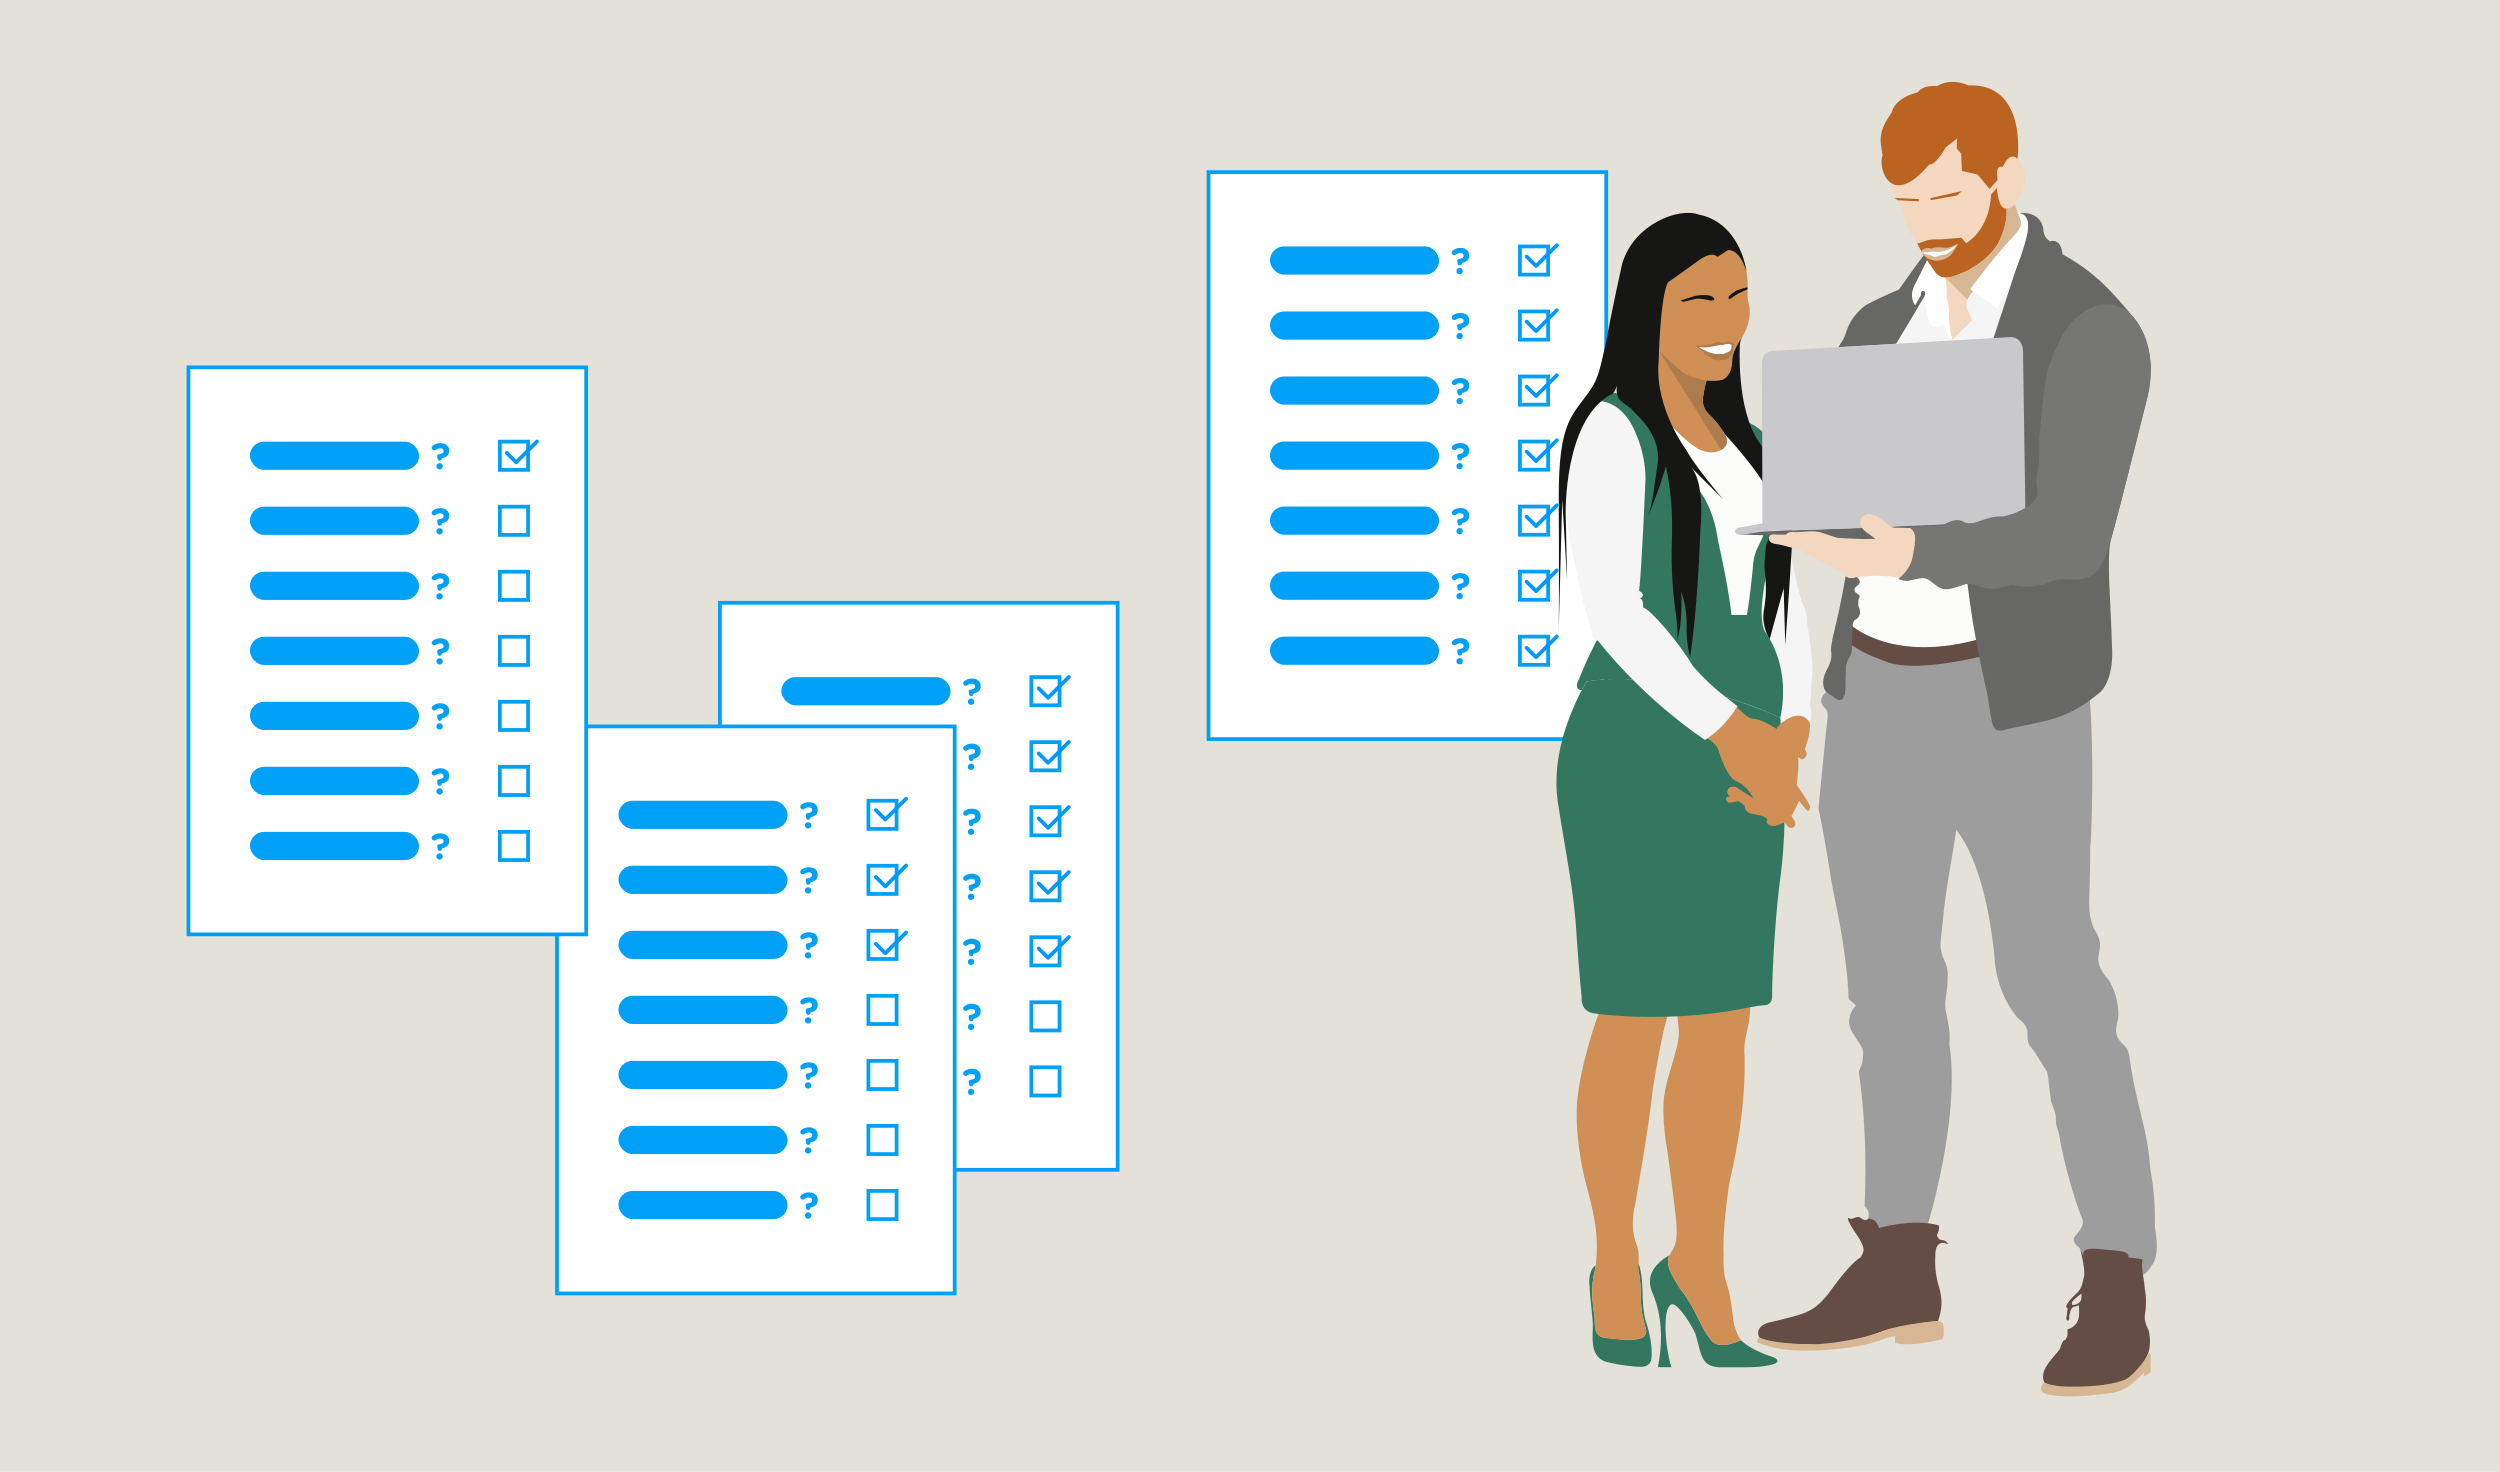 <?xml version="1.0" encoding="UTF-8"?>
<svg xmlns="http://www.w3.org/2000/svg" viewBox="0 0 1330 783">
  <defs>
    <style>
      .cls-1 {
        fill: none;
        stroke: #00a0f7;
        stroke-miterlimit: 10;
        stroke-width: 2px;
      }

      .cls-2 {
        fill: #767675;
      }

      .cls-2, .cls-3, .cls-4, .cls-5, .cls-6, .cls-7, .cls-8, .cls-9, .cls-10, .cls-11, .cls-12, .cls-13, .cls-14, .cls-15, .cls-16, .cls-17, .cls-18, .cls-19 {
        stroke-width: 0px;
      }

      .cls-3 {
        fill: #634d44;
      }

      .cls-4 {
        fill: #337761;
      }

      .cls-5 {
        fill: #161614;
      }

      .cls-6 {
        fill: #d08f55;
      }

      .cls-7 {
        fill: #c9c8ca;
      }

      .cls-8 {
        fill: #d7b694;
      }

      .cls-9 {
        fill: #ae7c4c;
      }

      .cls-10 {
        fill: #9e9d9d;
      }

      .cls-11 {
        fill: #bb6320;
      }

      .cls-12 {
        fill: #00a0f7;
      }

      .cls-13 {
        fill: #f3d8bf;
      }

      .cls-14 {
        fill: #fff;
      }

      .cls-15 {
        fill: #e3e1d8;
      }

      .cls-16 {
        fill: #fcfcfb;
      }

      .cls-17 {
        fill: #f5f5f5;
      }

      .cls-18 {
        fill: #0197fd;
      }

      .cls-19 {
        fill: #676766;
      }
    </style>
  </defs>
  <g id="background">
    <rect class="cls-15" width="1330" height="783"/>
  </g>
  <g id="illustrations">
    <g>
      <g>
        <rect class="cls-14" x="642.92" y="91.56" width="211.57" height="301.65"/>
        <path class="cls-12" d="M853.5,92.56v299.65h-209.57V92.56h209.57M855.5,90.56h-213.57v303.65h213.57V90.56h0Z"/>
      </g>
      <rect class="cls-1" x="808.59" y="131.1" width="15" height="15"/>
      <rect class="cls-1" x="808.59" y="165.69" width="15" height="15"/>
      <rect class="cls-1" x="808.59" y="200.29" width="15" height="15"/>
      <rect class="cls-1" x="808.59" y="234.89" width="15" height="15"/>
      <rect class="cls-1" x="808.59" y="269.48" width="15" height="15"/>
      <rect class="cls-1" x="808.59" y="304.08" width="15" height="15"/>
      <rect class="cls-1" x="808.59" y="338.68" width="15" height="15"/>
      <rect class="cls-12" x="675.61" y="131.1" width="89.98" height="15" rx="7.5" ry="7.5"/>
      <path class="cls-12" d="M776.52,141.22c-.57,0-.98-.43-1.06-.96l-.2-1.33c-.1-.65.27-1.1.9-1.17,1.7-.22,2.48-.74,2.48-1.7v-.04c0-.88-.66-1.39-1.8-1.39-.84,0-1.56.25-2.27.78-.23.18-.55.31-.88.31-.74,0-1.37-.63-1.37-1.37,0-.37.16-.76.51-1.06,1.04-.86,2.35-1.41,4.07-1.41,2.82,0,4.73,1.45,4.73,4.05v.04c0,2.48-1.72,3.5-3.85,3.93l-.06.35c-.08.51-.49.96-1.06.96h-.16ZM776.52,142.51c.98,0,1.7.72,1.7,1.66v.04c0,.94-.72,1.66-1.7,1.66s-1.7-.72-1.7-1.66v-.04c0-.94.72-1.66,1.7-1.66Z"/>
      <rect class="cls-12" x="675.61" y="165.69" width="89.98" height="15" rx="7.5" ry="7.5"/>
      <path class="cls-12" d="M776.52,175.82c-.57,0-.98-.43-1.06-.96l-.2-1.33c-.1-.65.27-1.1.9-1.17,1.7-.22,2.48-.74,2.48-1.7v-.04c0-.88-.66-1.39-1.8-1.39-.84,0-1.56.25-2.27.78-.23.18-.55.31-.88.31-.74,0-1.37-.63-1.37-1.37,0-.37.16-.76.51-1.06,1.04-.86,2.35-1.41,4.07-1.41,2.82,0,4.73,1.45,4.73,4.05v.04c0,2.48-1.72,3.5-3.85,3.93l-.06.35c-.08.51-.49.96-1.06.96h-.16ZM776.52,177.11c.98,0,1.7.72,1.7,1.66v.04c0,.94-.72,1.66-1.7,1.66s-1.7-.72-1.7-1.66v-.04c0-.94.72-1.66,1.7-1.66Z"/>
      <rect class="cls-12" x="675.61" y="200.29" width="89.98" height="15" rx="7.5" ry="7.5"/>
      <path class="cls-12" d="M776.52,210.41c-.57,0-.98-.43-1.06-.96l-.2-1.33c-.1-.65.27-1.1.9-1.17,1.7-.22,2.48-.74,2.48-1.7v-.04c0-.88-.66-1.39-1.8-1.39-.84,0-1.56.25-2.27.78-.23.18-.55.31-.88.31-.74,0-1.37-.63-1.37-1.37,0-.37.16-.76.51-1.06,1.04-.86,2.35-1.41,4.07-1.41,2.82,0,4.73,1.45,4.73,4.05v.04c0,2.48-1.72,3.5-3.85,3.93l-.06.35c-.08.51-.49.96-1.06.96h-.16ZM776.52,211.7c.98,0,1.7.72,1.7,1.66v.04c0,.94-.72,1.66-1.7,1.66s-1.7-.72-1.7-1.66v-.04c0-.94.72-1.66,1.7-1.66Z"/>
      <rect class="cls-12" x="675.61" y="234.89" width="89.98" height="15" rx="7.5" ry="7.5"/>
      <path class="cls-12" d="M776.52,245.01c-.57,0-.98-.43-1.06-.96l-.2-1.33c-.1-.65.27-1.1.9-1.17,1.7-.22,2.48-.74,2.48-1.7v-.04c0-.88-.66-1.39-1.8-1.39-.84,0-1.56.25-2.27.78-.23.18-.55.31-.88.31-.74,0-1.37-.63-1.37-1.37,0-.37.16-.76.51-1.06,1.04-.86,2.35-1.41,4.07-1.41,2.82,0,4.73,1.45,4.73,4.05v.04c0,2.48-1.72,3.5-3.85,3.93l-.06.35c-.08.51-.49.96-1.06.96h-.16ZM776.52,246.3c.98,0,1.7.72,1.7,1.66v.04c0,.94-.72,1.66-1.7,1.66s-1.7-.72-1.7-1.66v-.04c0-.94.72-1.66,1.7-1.66Z"/>
      <rect class="cls-12" x="675.61" y="269.48" width="89.98" height="15" rx="7.5" ry="7.5"/>
      <path class="cls-12" d="M776.52,279.61c-.57,0-.98-.43-1.06-.96l-.2-1.33c-.1-.65.27-1.1.9-1.17,1.7-.22,2.48-.74,2.48-1.7v-.04c0-.88-.66-1.39-1.8-1.39-.84,0-1.56.25-2.27.78-.23.18-.55.31-.88.31-.74,0-1.37-.63-1.37-1.37,0-.37.16-.76.51-1.06,1.04-.86,2.35-1.41,4.07-1.41,2.82,0,4.73,1.45,4.73,4.05v.04c0,2.48-1.72,3.5-3.85,3.93l-.06.35c-.08.51-.49.96-1.06.96h-.16ZM776.52,280.9c.98,0,1.7.72,1.7,1.66v.04c0,.94-.72,1.66-1.7,1.66s-1.7-.72-1.7-1.66v-.04c0-.94.72-1.66,1.7-1.66Z"/>
      <rect class="cls-12" x="675.61" y="304.08" width="89.98" height="15" rx="7.5" ry="7.5"/>
      <path class="cls-12" d="M776.52,314.2c-.57,0-.98-.43-1.06-.96l-.2-1.33c-.1-.65.27-1.1.9-1.17,1.7-.22,2.48-.74,2.48-1.7v-.04c0-.88-.66-1.39-1.8-1.39-.84,0-1.56.25-2.27.78-.23.18-.55.31-.88.31-.74,0-1.37-.63-1.37-1.37,0-.37.16-.76.51-1.06,1.04-.86,2.35-1.41,4.07-1.41,2.82,0,4.73,1.45,4.73,4.05v.04c0,2.48-1.72,3.5-3.85,3.93l-.06.35c-.08.51-.49.96-1.06.96h-.16ZM776.52,315.49c.98,0,1.7.72,1.7,1.66v.04c0,.94-.72,1.66-1.7,1.66s-1.7-.72-1.7-1.66v-.04c0-.94.72-1.66,1.7-1.66Z"/>
      <rect class="cls-12" x="675.61" y="338.68" width="89.98" height="15" rx="7.5" ry="7.5"/>
      <path class="cls-12" d="M776.52,348.8c-.57,0-.98-.43-1.06-.96l-.2-1.33c-.1-.65.27-1.1.9-1.17,1.7-.22,2.48-.74,2.48-1.7v-.04c0-.88-.66-1.39-1.8-1.39-.84,0-1.56.25-2.27.78-.23.18-.55.31-.88.31-.74,0-1.37-.63-1.37-1.37,0-.37.16-.76.51-1.06,1.04-.86,2.35-1.41,4.07-1.41,2.82,0,4.73,1.45,4.73,4.05v.04c0,2.48-1.72,3.5-3.85,3.93l-.06.35c-.08.51-.49.96-1.06.96h-.16ZM776.52,350.09c.98,0,1.7.72,1.7,1.66v.04c0,.94-.72,1.66-1.7,1.66s-1.7-.72-1.7-1.66v-.04c0-.94.72-1.66,1.7-1.66Z"/>
    </g>
    <g id="Artwork_1" data-name="Artwork 1">
      <polygon class="cls-17" points="1024.1 153.91 1006.54 184.42 1063.23 180.98 1073.63 143.13 1025.77 150.78 1024.1 153.91"/>
      <path class="cls-16" d="M1054.96,343.8l-6.28-37.92-64.08-3.66-3.66,34s24.06,23.67,74.02,7.58Z"/>
      <path class="cls-17" d="M951.91,291.49s2.62,12.42,2.88,13.86c1.7,6.93,2.62,12.16,4.05,15.43,1.44,3.27,1.83,3.27,1.83,5.88,1.18,2.62.39,2.62.65,4.32,1.18,7.06,3.14,19.75,2.88,27.2-.92,8.76-.92,11.51-.92,13.47s-.64,2.88-.32,3.92,1.76,5.49-.59,10.2l-15.82,1.7-1.18-2.62s2.75-15.43,1.57-21.58c0,0,0-8.5-5.49-20.53-4.58-7.58-6.28-8.63-5.75-22.23,1.05-9.94,5.49-30.08,10.98-43.29,0,0,1.05,0,5.23,14.25Z"/>
      <path class="cls-16" d="M882.86,219.56s20.93,21.71,29.17,19.09c0,0,14.25-.78-2.75-20.14,0,0,22.75,8.37,25.11,11.77,0,0,21.19,43.42,2.09,67.22,0,0-4.71,30.86.78,42.11h-81.34s25.37-22.49,20.92-93.37c0,0-3.14-27.53-19.09-32.99h12.03s6.26-.21,13.08,6.31Z"/>
      <path class="cls-6" d="M907.87,202.46c5.07.16,5.6.2,8.63-.49,5.36-2.65,5-10.29,5-10.29.1-1.58.2-4.82,5.3-12.27,5.49-8.83,3.83-16.28,3.83-16.28-.4-2.67-.98-3.63-.98-6.96.59-6.38-.8-13.45-.8-13.45l-3.71-9.2-6.57-3.14-4.61,3.83-6.57-1.18-22.46,16.18-3.14,14.52-1.67,27.07.59,17.65,7.55,16.87s5.69,7.26,14.91,13.34c0,0,6.77,4.02,12.36.69,0,0,5.69-2.26,1.86-8.63-3.83-6.38-8.04-10.1-8.04-10.1,0,0-4.32-3.33-3.33-9.51.98-6.18,1.86-8.63,1.86-8.63Z"/>
      <path class="cls-4" d="M871.81,676.55s1.31,6.28,1.05,13.73c.33,7.65.85,9.22,2.75,16.8,2.03,8.3-14.78,5.17-20.2,4.84-8.37-.33-6.6-7.19-7.13-11.12-.95-7.78-2.45-15.07.35-25.77,0,0,.33-1.24.31-1.79,0,0-3.54,1.37-3.45,9.17.29,7.26,1.77,18,1.91,21.92.1,6.47-1.91,16.82,6.42,19.96,8.24,2.35,17.36,2.8,17.36,2.8,8.04.78,7.4-4.9,7.5-6.03-.05-4.56-.05-8.93-3.43-19.32-1.42-5.64-1.42-14.32-1.42-14.32,0,0-.05-10.84-2.16-14.96l-.39-.59s-.03,2.34.52,4.68Z"/>
      <path class="cls-6" d="M850.3,539.56s-10,27.46-11.38,48.06c-1.18,23.15,6.08,46.88,6.08,46.88,3.73,14.19,5.34,23.76,4.13,37.34-.06.69-.41,2.83-.51,3.19-2.8,10.7-1.3,17.99-.35,25.77.52,3.92-1.24,10.79,7.13,11.12,5.43.33,22.23,3.47,20.2-4.84-1.9-7.58-2.42-9.15-2.75-16.8.26-7.45-1.05-13.73-1.05-13.73-.52-5.69,1.18-8.7-1.77-16.22-3.01-9.28-.2-19.03-.2-19.03,2.03-12.49,6.67-37.2,9.42-61.53,2.03-13.34,5.56-32.04,7.52-37.92l.52-3.73-35.96-2.62s-.65,1.96-1.05,4.05Z"/>
      <path class="cls-4" d="M929.65,727.38h-15.3c-9.71-.59-9.22-7.36-12.38-17.75-1.49-3.73-9.5-17.07-12.83-15.69-2.5,1.25-3.09,6.31-3.09,12.14,0,11.1,3.09,21.27,3.09,21.27h-7.16s2.35-10.17,1.47-21.25c-.52-6.48-1.77-12.26-4.41-18.44-3.33-7.65-.2-14.52,9.06-19.88-2.68,5.49,2.42,12.23,5.62,17.72,3.66,4.58,5.62,7.78,8.89,14.25,3.86,7.85,4.79,9.36,7,12.29,3.66,6.02,11.97,2.88,16.61.92,2.84,3.14,9.71,6.57,15.01,8.34,7.65,2.26,2.94,4.22,2.94,4.22,0,0-5,1.86-14.52,1.86Z"/>
      <path class="cls-6" d="M892.54,542.11c-.28-2.28-.26-3.73-.26-3.73,0,0,30.39-3,38.32-5.23,1.21-.34.48.65.46,4.05-.07,9.22-3.92,15.1-2.94,25.04.63,26.6-4.89,52.94-7.03,62.04-.51,2.15-1.21,5.91-1.39,7.14-3.53,24.16-2.76,35.18-2.76,35.18-.13,8.43.2,12.03,1.9,17.07,1.9,5.1,3.27,18.37,3.27,18.37.46,3.99,2.68,9.48,4.12,10.92-4.64,1.96-12.95,5.1-16.61-.92-2.21-2.93-3.14-4.45-7-12.29-3.27-6.47-5.23-9.68-8.89-14.25-3.2-5.49-8.3-12.23-5.62-17.72,3.2-5.3,4.71-6.73,3.47-19.75-1.5-13.73-4.45-35.11-4.45-35.11-2.81-15.69-2.16-25.24-2.16-25.24.26-9.74,4.38-19.75,6.15-27.14,2.35-7.85,2.42-10.92,1.44-17.85v-.59Z"/>
      <path class="cls-4" d="M949.3,437.82s.13,9.55-1.83,26.81c-2.62,17.79-4.58,48.39-4.71,64.21.39,6.02-3.66,5.88-3.66,5.88l-3.92.39s-1.96.39-15.04,2.75c-21.71,3.53-48.39,4.32-71.79,1.31-7.98-.92-6.93-8.89-6.93-8.89,0,0-1.18-11.12-2.61-31.39-1.18-24.06-6.02-45.77-10.2-73.1-2.88-23.15,5.62-44.2,12.42-57.93l3.01-5.23s35.11-8.73,97.88,16.87l5.2,2.35s3.01,35.34,2.19,55.97"/>
      <path class="cls-6" d="M908.89,393.16c2.09,1.24,4.45,3.4,5.3,5.95.85,2.55,4.51,13.73,8.76,16.02,4.25,2.29,6.73,3.79,9.81,9.48-4.71-2.88-9.02-5.82-9.02-5.82,0,0-3.14-1.11-4.51,1.18-1.18,2.81,1.44,3.73,1.44,3.73-3.86-.13-2.48,3.6-.33,3.33,2.88-.39,4.45-.85,4.45-.85l3.27,2.29c.46,3.99,3.4,4.32,3.4,4.32,6.47,1.44,6.73,1.05,8.89,3.2-1.9,1.9,1.77,4.12,4.51,3.27s4.45-1.85,4.45-1.85c1.37,1.77,1.57,1.96,1.57,1.96,2.16,2.35,3.73.26,3.73.26,1.24-1.5-.2-3.47-.2-3.47l-1.37-2.03s2.55-4.5,4.05-8.03l3.79,4.64c1.57,1.18,1.77.07,1.77.07.78-1.9-.07-2.62-.07-2.62,0,0-1.31-2.94-6.73-10.53,0,0,1.31-9.09.78-14.97l1.11.85s1.37,1.31,2.75-.72c0,0,1.31-1.7.2-3.33l-.46-1.05s3.14-8.04,2.68-13.73c0,0-3.92-8.76-14.78-.33-2.16,1.24-3.01,3.4-3.01,3.4-3.27-1.83-6.73-4.9-13.99-5.69-3.66-2.03-7.09-5.93-7.09-5.93l-3.05-2.51-14.65,17.59,2.55,1.9Z"/>
      <path class="cls-10" d="M1111.39,369.3c1.96,12.16,2.35,60.42.59,82.19,0,30.21-1.96,32.17,1.77,42.17,5.88,9.02,2.55,11.18,2.55,16.67s5.49,10.98,5.49,10.98c6.28,10,5.1,20.6,5.1,20.6-1.96,6.87-1.18,9.22.98,11.97,2.16,2.75,4.51,3.14,5.1,9.42,4.32,28.84,9.22,35.11,10.98,58.46,3.73,20.79,1.77,29.42,2.75,33.15,2.35,14.52-1.96,18.24-1.96,18.24,0,0-1.77,3.14-3.53,4.32,0,0-1.54,1.38-2.09.78-.94-1.02-.98-4.72.13-8.43,0,0-26.93,14.19-32-3.02-.22-.73-.31-1.95-.96-2.87-5.49-4.32-1.96-6.67-1.96-6.67,4.51-5.49,4.51-7.06,2.35-11.38-6.28-17.46-10-34.52-11.18-41.98-.99-4.57-1.96-4.51-1.77-10-.78-4.32-3.14-8.24-2.75-9.81-.98-4.9-.78-8.43-1.96-13.93-3.53-5.49-6.28-10.4-8.04-12.36-1.77-1.96-2.35-3.53-2.35-6.28s.39-6.08-5.1-9.81c-7.85-9.42-12.16-21.58-12.55-34.13-2.55-22.75-7.85-50.02-20.2-66.11-2.94,18.83-6.08,34.72-7.06,47.08-1.18,12.16-2.35,15.1,0,20.79,3.33,6.87,2.35,9.22,2.35,12.16.2,6.08-2.35,11.57-.59,17.85,1.18,6.28,2.16,9.61,1.57,16.28,6.08,38.45-11.38,95.53-11.38,95.53-10.4-.78-9.42-1.31-25.89,2.62-1.98-3.13-2.57-3.65-6.28-4.64.98-2.75,1.18-4.84-1.57-7.58.51-10.56,1.57-38.45-2.94-70.62-.59-1.77,1.57-2.94,1.96-7.26,1.18-6.87-1.37-7.26-4.9-13.53-5.88-8.24,1.37-15.3,1.37-15.3l-3.92-3.33c-1.18-28.64-7.85-53.55-9.42-64.14-4.51-28.84-6.67-37.07-6.67-37.07l4.12-41.98c.59-6.87,1.96-9.42-1.18-12.16-3.92-4.12,1.18-8.04,1.18-8.04l4.32,3.14s5.1,4.71,6.08-4.12c0-6.67-.2-13.34,1.18-15.89,1.37-2.55,2.16-2.55,2.16-7.06s.39-10.77.39-10.77c0,0,21.31,18.56,65.68,7.6,0,0,30.83-4.87,53.59-13.31,0,0,3.73,19.03,6.47,41.59Z"/>
      <path class="cls-3" d="M984.47,332.32s22.17,21.28,70.22,7.16l1.96,9.02s-36.49,10-53.36,3.53c-10.79-4.32-12.16-4.71-21.38-10.98l2.55-8.73Z"/>
      <path class="cls-19" d="M1074.18,113.38c8.76,1.44,2.62,15.95,2.62,15.95-4.84,16.08-16.35,50.74-16.35,50.74-6.54,20.66-16.64,44.2-16.69,98.86,2.31,30.34,4.66,51.79,13.29,89.45,3.33,18.77,1.96,22.49,11.38,19.35,20.01-4.51,30.99-4.32,49.24-19.81,7.65-8.24,5.88-24.72,5.88-24.72-.59-22.75-2.94-45.7-.59-55.91,5.49-19.62,19.62-76.7,19.62-76.7,6.47-28.44-8.43-42.76-8.43-42.76-10.98-13.14-19.62-22.95-36.88-32.56-.98-9.22-6.67-6.87-6.67-6.87-3.92-2.55-3.53-6.67-3.53-6.67-1.77-10-12.88-8.37-12.88-8.37Z"/>
      <path class="cls-3" d="M999.64,653.33s17.39-5.36,31.78-1.44c.78,3.53-1.7,4.84-.65,6.15,1.05,1.31.78,1.7,3.4,1.83,1.96.78,2.22,2.09,2.22,2.09,0,0-6.8-3.79-6.8,5.82-.52,8.04,1.05,13.27,1.31,14.58,2.35,7.58,2.88,12.29.13,20.4,0,0-18.97,1.64-34.27,7.13,0,0-18.07,7-33.76,5.3-14.65-.26-18.54-.12-26.78-3.39-2.48-3.79.51-7.67,6.28-8.52,16.35-4.18,21.58-4.18,30.08-14.91,6.02-8.37,13.34-17.52,17.39-19.49,1.44-3.27,2.62-3.66-.65-9.68-5.62-8.11-7.98-12.68-4.71-10.72,1.83,0,3.66-2.22,5.88-.13,2.35,1.83,3.66-.65,5.1.13,1.44.78,2.62.78,4.05,4.84Z"/>
      <path class="cls-8" d="M1008.14,711v3.4s6.15,2.75,25.24-1.96c0,0,.52-.65.65-2.62v-4.45s-.52-2.5-3.01-2.62c0,0-19.35,1.57-29.16,5.23-11.25,4.97-31.78,7.19-36.75,7.19-5.36.13-24.45-.65-29.42-3.79l-1.05,2.62c3.79,1.31,10.72,5.1,30.6,4.45,0,0,22.89-.26,37.66-6.41,0,0,2.88-1.18,5.23-1.05Z"/>
      <path class="cls-3" d="M1143.1,707.73c-2.48-4.84-2.35-7.06-1.7-10.46.78-8.37-.39-10.07-.65-14.65-.52-3.4-1.7-8.76-.92-12.68l-7.58-1.05s1.57-2.97-6.15-3.53c-10.86-.85-18.57-2.75-17.79,2.62l-1.44-2.75s2.75,10.98,1.83,13.86c-.95,3.86-1.14,6.7-4.28,9.25-7.85,7.45-4.41,7.65-4.41,7.65l-.59,4.32c-.49,1.77.49,2.26.49,2.26,1.37.1.88-2.35.88-2.35.49-2.06.88-4.81,2.84-5.1l2.35-.69c0,2.65.88,7.55-1.96,10.3-1.77,2.06-4.12,2.45-4.12,2.45-.1,2.75.39,3.24-.69,4.9-1.08,1.67-1.28.39-2.16,2.35-.88,1.96-.78,2.35-1.18,3.14-.39.78-1.57,2.06-1.57,2.06-4.05,4.84-9.15,9.94-6.8,15.82,5.88,6.8,37.01,1.31,37.01,1.31,13.34-1.44,17-14.12,17-14.12,3.92-6.15,1.57-14.91,1.57-14.91ZM1106.78,692.27s-.69,1.18-2.65,1.77c-1.31.39-1.96.49-1.96-.78s4.41-4.51,4.41-4.51l.69-.59c.42,2.71-.49,4.12-.49,4.12Z"/>
      <path class="cls-8" d="M1140.62,730.23c-2.35,2.35-6.77,6.38-6.77,6.38,0,0-5,4.07-11.67,4.61-.61.05-4.74.54-5.98.69-10.21,1.22-19.36,1.18-23.74.39-7.65-.49-6.57-3.83-6.57-3.83.03-1.69,1.58-3.14,1.58-3.14,0,0,3.52,2.65,16.56,2.36,0,0,18.34.2,27.36-4.12,0,0,2.36-1.38,5.59-5.1,0,0,3.92-4.32,6.28-8.53,1.22-.2.88,3.24.88,3.24v6.47s-.1.59-1.08,1.18-2.26,1.96-2.35.69l-.1-1.28Z"/>
      <path class="cls-5" d="M909.93,159.9c-2.84-.69-4.9-1.08-7.45-.98-6.08,1.37-6.87,1.67-6.87,1.67l-1.67-.69,7.75-2.45s7.45-1.57,9.91.88c1.57,1.86-1.67,1.57-1.67,1.57Z"/>
      <path class="cls-5" d="M919.75,157.84c.46-1.06,3.8-3.13,3.8-3.13,0,0,4.02-1.61,6.1-1.87v1.08l-4.78,2.15s-2.76,1.63-3.81,2.62c0,0-2.18,1.15-1.31-.85Z"/>
      <polygon class="cls-14" points="903.56 184.52 915.03 182.65 916.7 183.14 919.74 182.16 921.9 183.34 919.74 189.22 915.82 190.11 910.23 189.32 906.31 186.72 903.56 184.52"/>
      <path class="cls-9" d="M921.02,182.16c-1.57-1.08-4.22.29-4.22.29-2.16-1.28-5.2.2-5.2.2-2.06.98-8.24,1.18-8.24,1.18l-1.28.1,5.3,4.51c1.67,1.28,3.53,2.35,3.53,2.35,2.94,1.67,5.69.49,5.69.49,3.73,1.08,5.3-4.32,5.3-4.32,0-2.84,1.08-3.63,1.08-3.63-.88-.49-1.96-1.18-1.96-1.18ZM918.96,187.46s-1.47.49-2.35.98c0,0-1.57-.39-3.43-.1-2.45-.1-6.95-1.89-9.61-3.83,0,0,2.55.69,5.88.1,3.33-.59,6.28-1.28,7.06-1.08,0,0,3.34-1.27,4.51-.03,0,0,.98,2.98-2.06,3.96Z"/>
      <path class="cls-4" d="M947.11,381.85c-5.88-2.68-13.27-5.93-22.35-8.76,0,0-42.94-16.41-79.81-10.66l-.93.2-2.58,4.49s-4.43.34-1.54-5.67l4.71-10.98,14.32-29.03c-29.23-70.81-20.79-98.08-20.79-98.08,0,0,3.73-13.53,21.19-14.32,12.55,2.35,23.54,20.01,23.54,20.01,10.59,21.96,9.81,20.01,15.89,26.29,10.3,8.64,13.7,23.01,14.71,29.1.3,1.79.63,3.86,1.03,5.61,1.41,6.13,4.79,21.67,6.67,37.09h8.19c1.96-10.98,3.33-27.07,3.33-27.07,0,0,.26-4.64,2.43-8.79.47-.9,2.49-5.09,2.89-6.4,3.28-10.78,6.27-24.25-.48-37.31-7.58-14.65-20.13-20.66-20.92-24.59l-2.62-4.18s5.49,2.09,8.37,3.4c10.2,2.62,17.52,6.54,21.19,17.26,2.56,9.83,3.89,19.35,5.32,29.58.69,16.45-8.46,25.8-8.46,30.54s-6.28,28.02-1.31,36.65c0,0,12.95,16.02,8.63,42.3l-.62,3.33Z"/>
      <path class="cls-17" d="M867.7,225.32s-6.41-12.82-19.49-12.03c-12.82,1.05-15.3,23.54-15.3,23.54-2.88,29.03,4.18,59.63,4.18,59.63,6.8,33.61,9.15,36.35,9.15,36.35-.92,2.88,1.05,3.27,1.05,3.27-.78,4.18,2.75,4.71,2.75,4.71,26.55,33.35,57.02,52.83,57.02,52.83,10.72-6.54,17.26-17.92,17.26-17.92-8.98-6.98-14.38-10.85-23.67-21.32-7.45-12.55-22.75-30.47-26.55-31.25.26-2.48-.32-4.78-2.09-4.97,0,0,1.44.26,1.96-1.18.52-1.44-1.96-2.62-1.96-2.62,1.44-11.9,3.4-59.5,3.4-59.5,0-16.87-7.72-29.55-7.72-29.55Z"/>
      <path class="cls-5" d="M941.5,339.88l7.41-26.95.85,30.33s2.16-29.48,3.53-52.83c1.31-22.25-3.44-28.64-13.41-48.91-.49-.99-3.14-4.99-3.88-6.04-12.64-17.89-10.37-52.53-10.37-52.53,0,0,.33-2.3,1.18-3.54-5.1,7.45-5.2,10.69-5.3,12.27,0,0,.36,7.64-5,10.29-3.03.69-3.56.65-8.63.49,0,0-.88,2.45-1.86,8.63-.98,6.18,3.33,9.51,3.33,9.51,0,0,4.22,3.73,8.04,10.1,0,0,24.85,26.51,25.63,37.5.41,1.98,3.4,4.97-3.4,21.71-1.05,8.37-1.13,11.19-.44,18.02.7,6.83.02,12.05-.87,17.29-.89,5.24.88,11.53,3.18,14.66Z"/>
      <path class="cls-5" d="M929.16,144.5c-2.09-13.34-10.2-27.46-25.37-30.34-10.72-3.92-34.52,4.97-40.8,26.15-4.97,22.23-8.89,43.15-8.89,43.15-2.88,12.55-3.66,17.26-7.58,23.28-9.46,14.27-17.52,15.95-17.26,58.85.26,42.89,0,69.31,0,69.31l1.84-69.05,2.62,43.15-.78-35.83s-1.05-48.91,23.54-63.03c0,0,2.35,0,3.66-4.97-.78,9.15,3.92,8.37,8.63,13.34s13.86,13.08,13.34,26.68c-1.57,8.89-2.62,23.8-6.02,31.12,0,0,6.28-14.65,10.2-28.25,2.62,12.82,3.66,24.32,3.14,40.02-.52,15.69.78,29.29,1.83,36.09,1.05,6.8,1.73,15.71.6,17.4-1.13,1.69,3.58-3.54,2.54-26.82,0,0,3.14,8.11,2.88,18.31,0,0-.52,7.06,1.83,16.74,0,0,3.92-23.54,5.49-68,0,0,2.88-25.89-5.49-33.74l17.52,17.52s-14.91-17.52-19.35-25.89c0,0-17-22.49-14.91-47.08,0,0,.78-34.79,4.97-42.37l17.26-12.29s5.75-4.45,9.15-1.31l5.43-3.53s5.43-1.31,9.28,9.48l.72,1.9Z"/>
      <path class="cls-19" d="M987.74,329.28c1.7-1.44,2.22-3.01,1.44-5.75-1.05-1.57-.39-2.62-.52-4.05-.13-1.44,2.35-2.22-1.24-4.05,0,0-1.9-1.83,0-3.4,0,0,4.25-2.09.2-5.1,0,0-3.53,1.7-5.69-.59,0,0-2.55,15.1-5.69,27.66,0,0-2.13,8.24-2.16,11.77.78,4.9-.39,7.06-3.14,12.55,0,0-2.65,5.69.59,9.81l4.32,3.14s5.1,4.71,6.08-4.12c0-6.67-.2-13.34,1.18-15.89,1.37-2.55,2.16-2.55,2.16-7.06s.39-11.87.39-11.87c0,0,.07-2.35,2.09-3.04Z"/>
      <path class="cls-19" d="M977.99,184.69c1.96-3.01,3.08-4.62,4-7.5,2.88-10.07,10.98-15.04,10.98-15.04,8.24-4.45,17.26-8.11,17.26-8.11,7.06-10.2,13.37-18.5,13.37-18.5l1.84,2.61-6.18,12.37c-3.66,6.67-1.44,10.07-.39,11.77l3.01-5.33c0-2.38.52-2.25,1.31-2.38,1.31.65,1.57,1.31.39,3.4-4.18,7.32-14.85,24.92-14.85,24.92l-30.73,1.8Z"/>
      <path class="cls-14" d="M1062.45,163.92c1.87-4.12,2.49-4.47,5.59-9.81,2.27-3.9,3.17-7.75,4.45-10.94,7.58-19,6.39-23.92,6.39-23.92-.42-6.13-5.29-5.87-5.29-5.87.54,2.07,1.03,3.07,1.03,3.07,0,0-1.18-2.45.1.29,1.28,2.75,0,5-4.81,10.2-2.45,2.45-8.83,10-13.93,16.48-5.1,6.47-7.85,10.3-7.85,10.3l14.32,10.2Z"/>
      <path class="cls-14" d="M1038.09,180.46c-1.7-1.7-2.48-3.53-2.88-4.97-.39-1.44-.65-2.88-2.35-2.35-1.7.52-4.97,1.83-6.41-2.09-1.44-3.92-2.69-9.56-2.4-12.35.27-2.65.32-3.53-.35-3.83-.6-.27-1.86-.44-1.83,2.08l-3.01,5.33s-3.72-4.3.12-11.25l6.24-12.45s3.86,5.13,5.06,6.96c0,0,1.59,1.81,4.53,2.09l2.88.54,2.75,29.95-2.35,2.35Z"/>
      <path class="cls-13" d="M1071.85,108.74c.08.28.3.9.77,2.21.99,2.76,2.09,5.79,2.09,5.79,1.28,2.75,0,5-4.81,10.2-2.45,2.45-8.83,10-13.93,16.48-5.1,6.47-7.85,10.3-7.85,10.3l1.47,1.37c-5.84,5.69-2.55,10.2-2.55,10.2l2.16,5.1-10.59,10.4s-2.09-9.09-1.7-12.75c.39-3.66-1.31-9.81-1.31-9.81,0,0,.52-4.59-.79-10.61-4.7-.84-5.55-3.58-7.22-5.78-1.73-2.97-6.31-10.55-10.95-17.26-4.32-7.94-4.12-11.77-4.9-13.83-.78-2.06-3.24-3.92-4.51-7.65-1.28-3.73-2.75-10.49-2.75-10.49,0,0,6.96,5.59,13.83-2.16l7.94-7.94,1.28.69,5.98-9.22,11.08-6.96-.59,9.32,3.33,1.86v10.49l7.65.98,3.68,6.18.63-.78.1-7.36,5.39-4.02,5.79-4.02,2.75,4.81c2.48,3.14,4.38,5.95,3.92,11.57-.59,5.43-1.11,5.59-3.73,9.74l-1.68,2.95Z"/>
      <path class="cls-11" d="M1052.15,92.91l6.28,7.65,4.32-4.9s-1.77-8.24,2.75-6.87c0,0,3.33-8.63,7.85-4.32,0,0,5.3-40.41-26.29-39.04,0,0-8.63-4.51-16.48.39-8.04-.78-10.4,3.33-10.4,3.33-12.75,3.14-13.73,10.59-13.73,10.59-7.26,10.4-6.47,14.52-4.9,22.75-2.75,7.06,4.32,29.23,24.72,5.1,3.92.2,8.83-9.22,8.83-9.22l6.08-4.71-.2,5.3,2.35,2.75.39,9.22,8.43,1.96Z"/>
      <path class="cls-11" d="M1027.07,106.52l14-2.53,2.7-2.35c-1.44.36-14.67,3.29-16.72,3.73l.02,1.15Z"/>
      <polygon class="cls-11" points="1020.85 107.1 1020.8 105.92 1007.88 105.33 1009.65 106.52 1020.85 107.1"/>
      <path class="cls-11" d="M1019.98,129.59s3.14,6.47,7.85,12.55c4.51,8.24,9.81,5.69,18.24,2.16,15.3-8.04,18.05-17.26,18.05-17.26,4.32-9.42,3.33-16.08,3.33-16.08-4.51.59-5.1-10.98-5.1-10.98l-3.14,3.53s.1,17.46-13.24,25.89l-2.52-2.95s-9.22.83-10.82.89c-1.6.07-3.37-.14-5.66.2-2.29.34-3.52.98-4.04,1.13s-2.96.93-2.96.93Z"/>
      <g>
        <path class="cls-14" d="M1022.78,134.69c3.08,2.37,3.48,1.95,6.61,2.24,7.82.38,10.84-5.3,10.84-5.3l1.39-1.96s-4.45,2.61-7.03,3.54c-2.58.93-6.37.2-6.37.2-3.92-.65-5.41.38-5.73.77l.3.5"/>
        <path class="cls-8" d="M1022.08,133.48l.44.74s2.93.31,5.58-.5c0,0,6.72,1.67,13.53-4.05,0,0-4.35,2.28-6.43,2.21,0,0-5.76-.85-7.56.43,0,0-1.4-.71-3.31-.21-1.65.51-1.09.63-2.29,1.32l.04.07Z"/>
        <path class="cls-8" d="M1022.65,134.46s1.33.79,3.26,1.07c1.19.17,2.34.68,3.19,1.28,0,0,2.95-1.12,4.66-1.19,1.7-.07,5.04-2.2,7.87-5.95-2.16,4.18-3.05,5.43-4.91,7-2.13,1.36-3.12,1.5-5.58,1.96-.95.18-1.25.05-2.08,0-3.37-.68-5.05-2.18-5.82-3.2-.15-.19-.23-.38-.32-.53l-.27-.45Z"/>
      </g>
      <polygon class="cls-19" points="924.66 284.27 937.92 282.59 990.49 280.89 1074.58 276.45 1004.88 287.3 924.66 284.27"/>
      <path class="cls-7" d="M944.26,186.67l123.58-7.26c9.62-1.37,8.43,9.42,8.43,9.42.59,38.25,1.18,79.05,1.18,79.05.2,8.24-2.75,9.61-9.22,9.61-43.94,2.16-130.05,5.3-130.05,5.3l-11.18,1.57c-.99-.12-1.83-.04-2.39-.1-1.47-.16-1.53-1.27-1.53-1.27,0-1.72,1.61-2.28,2.82-2.47.72-.11,3.77-.64,5.23-.91,3.15-.6,6.47-1.13,6.47-1.13l-.2-84.35c-.39-8.43,6.87-7.45,6.87-7.45Z"/>
      <path class="cls-13" d="M997.68,286.65c-1.83-1.57-1.44-.92-3.66-2.75-1.83-1.05-6.02-4.32-3.79-8.37,3.79-4.71,9.68.13,9.68.13,0,0,2.62,1.57,4.18,3.01,1.7,2.09,4.18,2.09,4.18,2.09h3.01s2.35.13,6.02.13h4.05s1.44,2.35.39,13.6c-1.44,9.55-5.88,13.6-5.88,13.6l-4.58-.39c-4.32-1.44-13.99-1.37-13.99-1.37-9.28.33-12.95,1.17-12.95,1.17-1.97-.34-3.26-1.62-3.26-1.62,0,0-3.01-2.22-3.66-2.75s-8.63-4.45-10-4.97-8.7-5.1-9.48-5.49c-.78-.39-4.05-1.05-10.33-2.75-1.83-.65-6.56-.01-6.56-3.67,0-2.75,4.08-1.83,4.08-1.83h5.1c.14-1.06,2.62-1.43,2.62-1.43l2.88.13,6.41-.39s3.88-.51,7.81.92,7.46,2.45,7.46,2.45c0,0,4.87.95,11.28.69l9.02-.13Z"/>
      <path class="cls-2" d="M1134.14,167.84s14.91,14.32,8.43,42.76c0,0-14.12,57.08-19.62,76.7-4.51,14.12-6.87,22.36-22.95,20.79-10.2.2-8.83,2.16-13.93,3.14-6.28.59-3.92,1.77-15.89,0-7.85,1.37-7.45,3.24-16.87.93-4.12-1.72-6.47-2.11-10-.54-8.04,2.55-9.61,2.75-14.12-.78-3.73-2.94-4.71-3.92-9.91-2.75-5.2,1.18-4.41,1.37-9.51,0,0,0,6.67-4.71,7.85-12.36,1.77-9.22,2.16-12.55-2.16-15.3,0,0,8.83-.78,17.65-.78,7.65-4.32,9.42-3.14,12.55-1.57,4.32,2.16,10.4-3.92,20.2-3.33,6.67-1.93,5-1.15,11.27-4.32,8.35-4.71,6.78-9.09,6.78-9.09-.2-3.53-1.18-5.44,0-10.34,1.18-4.89.98-11.76.98-15.68s1.96-25.11,3.73-35.31c1.57-7.85,9.22-26.48,16.87-31.78,9.42-8.04,20.4-8.83,28.64-.39Z"/>
      <g>
        <path class="cls-8" d="M1034.8,147.62s.01,0,.02,0h0s-.01,0-.02,0Z"/>
        <path class="cls-8" d="M1049.6,155.09l-1.47-1.37s2.75-3.83,7.85-10.3c5.1-6.47,11.48-14.03,13.93-16.48,4.81-5.2,6.08-7.45,4.81-10.2,0,0-1.1-3.02-2.09-5.79-.47-1.31-.68-1.93-.77-2.21l.09-.15c-.51.78-1.86,2.36-4.48,2.36,0,0,.98,6.67-3.33,16.08,0,0-2.75,9.22-18.05,17.26-4.54,1.9-8.16,3.51-11.25,3.32h0s11.79,11.8,11.79,11.8c.49-1.31,1.4-2.77,2.99-4.32Z"/>
      </g>
      <path class="cls-9" d="M882.56,186.56l33.08,52.73c.78-.36,5.25-2.74,1.75-8.58-3.83-6.38-8.04-10.1-8.04-10.1,0,0-4.32-3.33-3.33-9.51.98-6.18,1.86-8.63,1.86-8.63.36.01.7.02,1.02.03-.04,0-8.06-.66-13.67-4.45-3.91-3.01-9.38-8.25-12.67-11.49Z"/>
    </g>
    <g>
      <g>
        <rect class="cls-14" x="383" y="320.68" width="211.57" height="301.65"/>
        <path class="cls-12" d="M593.57,321.68v299.65h-209.57v-299.65h209.57M595.57,319.68h-213.57v303.65h213.57v-303.65h0Z"/>
      </g>
      <rect class="cls-1" x="548.67" y="360.22" width="15" height="15"/>
      <rect class="cls-1" x="548.67" y="394.82" width="15" height="15"/>
      <rect class="cls-1" x="548.67" y="429.41" width="15" height="15"/>
      <rect class="cls-1" x="548.67" y="464.01" width="15" height="15"/>
      <rect class="cls-1" x="548.67" y="498.61" width="15" height="15"/>
      <rect class="cls-1" x="548.67" y="533.2" width="15" height="15"/>
      <rect class="cls-1" x="548.67" y="567.8" width="15" height="15"/>
      <rect class="cls-12" x="415.69" y="360.22" width="89.98" height="15" rx="7.5" ry="7.5"/>
      <path class="cls-12" d="M516.6,370.34c-.57,0-.98-.43-1.06-.96l-.2-1.33c-.1-.65.27-1.1.9-1.17,1.7-.22,2.48-.74,2.48-1.7v-.04c0-.88-.66-1.39-1.8-1.39-.84,0-1.56.25-2.27.78-.23.18-.55.31-.88.31-.74,0-1.37-.63-1.37-1.37,0-.37.16-.76.51-1.06,1.04-.86,2.35-1.41,4.07-1.41,2.82,0,4.73,1.45,4.73,4.05v.04c0,2.48-1.72,3.5-3.85,3.93l-.06.35c-.08.51-.49.96-1.06.96h-.16ZM516.6,371.63c.98,0,1.7.72,1.7,1.66v.04c0,.94-.72,1.66-1.7,1.66s-1.7-.72-1.7-1.66v-.04c0-.94.72-1.66,1.7-1.66Z"/>
      <rect class="cls-12" x="415.69" y="394.82" width="89.98" height="15" rx="7.5" ry="7.5"/>
      <path class="cls-12" d="M516.6,404.94c-.57,0-.98-.43-1.06-.96l-.2-1.33c-.1-.65.27-1.1.9-1.17,1.7-.22,2.48-.74,2.48-1.7v-.04c0-.88-.66-1.39-1.8-1.39-.84,0-1.56.25-2.27.78-.23.18-.55.31-.88.31-.74,0-1.37-.63-1.37-1.37,0-.37.16-.76.51-1.06,1.04-.86,2.35-1.41,4.07-1.41,2.82,0,4.73,1.45,4.73,4.05v.04c0,2.48-1.72,3.5-3.85,3.93l-.06.35c-.08.51-.49.96-1.06.96h-.16ZM516.6,406.23c.98,0,1.7.72,1.7,1.66v.04c0,.94-.72,1.66-1.7,1.66s-1.7-.72-1.7-1.66v-.04c0-.94.72-1.66,1.7-1.66Z"/>
      <rect class="cls-12" x="415.69" y="429.41" width="89.98" height="15" rx="7.5" ry="7.5"/>
      <path class="cls-12" d="M516.6,439.54c-.57,0-.98-.43-1.06-.96l-.2-1.33c-.1-.65.27-1.1.9-1.17,1.7-.22,2.48-.74,2.48-1.7v-.04c0-.88-.66-1.39-1.8-1.39-.84,0-1.56.25-2.27.78-.23.18-.55.31-.88.31-.74,0-1.37-.63-1.37-1.37,0-.37.16-.76.51-1.06,1.04-.86,2.35-1.41,4.07-1.41,2.82,0,4.73,1.45,4.73,4.05v.04c0,2.48-1.72,3.5-3.85,3.93l-.06.35c-.08.51-.49.96-1.06.96h-.16ZM516.6,440.83c.98,0,1.7.72,1.7,1.66v.04c0,.94-.72,1.66-1.7,1.66s-1.7-.72-1.7-1.66v-.04c0-.94.72-1.66,1.7-1.66Z"/>
      <rect class="cls-12" x="415.69" y="464.01" width="89.98" height="15" rx="7.5" ry="7.5"/>
      <path class="cls-12" d="M516.6,474.13c-.57,0-.98-.43-1.06-.96l-.2-1.33c-.1-.65.27-1.1.9-1.17,1.7-.22,2.48-.74,2.48-1.7v-.04c0-.88-.66-1.39-1.8-1.39-.84,0-1.56.25-2.27.78-.23.18-.55.31-.88.31-.74,0-1.37-.63-1.37-1.37,0-.37.16-.76.51-1.06,1.04-.86,2.35-1.41,4.07-1.41,2.82,0,4.73,1.45,4.73,4.05v.04c0,2.48-1.72,3.5-3.85,3.93l-.06.35c-.08.51-.49.96-1.06.96h-.16ZM516.6,475.42c.98,0,1.7.72,1.7,1.66v.04c0,.94-.72,1.66-1.7,1.66s-1.7-.72-1.7-1.66v-.04c0-.94.72-1.66,1.7-1.66Z"/>
      <rect class="cls-12" x="415.69" y="498.61" width="89.98" height="15" rx="7.5" ry="7.5"/>
      <path class="cls-12" d="M516.6,508.73c-.57,0-.98-.43-1.06-.96l-.2-1.33c-.1-.65.27-1.1.9-1.17,1.7-.22,2.48-.74,2.48-1.7v-.04c0-.88-.66-1.39-1.8-1.39-.84,0-1.56.25-2.27.78-.23.18-.55.31-.88.31-.74,0-1.37-.63-1.37-1.37,0-.37.16-.76.51-1.06,1.04-.86,2.35-1.41,4.07-1.41,2.82,0,4.73,1.45,4.73,4.05v.04c0,2.48-1.72,3.5-3.85,3.93l-.06.35c-.08.51-.49.96-1.06.96h-.16ZM516.6,510.02c.98,0,1.7.72,1.7,1.66v.04c0,.94-.72,1.66-1.7,1.66s-1.7-.72-1.7-1.66v-.04c0-.94.72-1.66,1.7-1.66Z"/>
      <rect class="cls-12" x="415.69" y="533.2" width="89.98" height="15" rx="7.5" ry="7.5"/>
      <path class="cls-12" d="M516.6,543.33c-.57,0-.98-.43-1.06-.96l-.2-1.33c-.1-.65.27-1.1.9-1.17,1.7-.22,2.48-.74,2.48-1.7v-.04c0-.88-.66-1.39-1.8-1.39-.84,0-1.56.25-2.27.78-.23.18-.55.31-.88.31-.74,0-1.37-.63-1.37-1.37,0-.37.16-.76.51-1.06,1.04-.86,2.35-1.41,4.07-1.41,2.82,0,4.73,1.45,4.73,4.05v.04c0,2.48-1.72,3.5-3.85,3.93l-.06.35c-.08.51-.49.96-1.06.96h-.16ZM516.6,544.62c.98,0,1.7.72,1.7,1.66v.04c0,.94-.72,1.66-1.7,1.66s-1.7-.72-1.7-1.66v-.04c0-.94.72-1.66,1.7-1.66Z"/>
      <rect class="cls-12" x="415.69" y="567.8" width="89.98" height="15" rx="7.5" ry="7.5"/>
      <path class="cls-12" d="M516.6,577.92c-.57,0-.98-.43-1.06-.96l-.2-1.33c-.1-.65.27-1.1.9-1.17,1.7-.22,2.48-.74,2.48-1.7v-.04c0-.88-.66-1.39-1.8-1.39-.84,0-1.56.25-2.27.78-.23.18-.55.31-.88.31-.74,0-1.37-.63-1.37-1.37,0-.37.16-.76.51-1.06,1.04-.86,2.35-1.41,4.07-1.41,2.82,0,4.73,1.45,4.73,4.05v.04c0,2.48-1.72,3.5-3.85,3.93l-.06.35c-.08.51-.49.96-1.06.96h-.16ZM516.6,579.21c.98,0,1.7.72,1.7,1.66v.04c0,.94-.72,1.66-1.7,1.66s-1.7-.72-1.7-1.66v-.04c0-.94.72-1.66,1.7-1.66Z"/>
    </g>
    <g>
      <g>
        <rect class="cls-14" x="296.32" y="386.45" width="211.57" height="301.65"/>
        <path class="cls-12" d="M506.89,387.45v299.65h-209.57v-299.65h209.57M508.89,385.45h-213.57v303.65h213.57v-303.65h0Z"/>
      </g>
      <rect class="cls-1" x="461.99" y="425.98" width="15" height="15"/>
      <rect class="cls-1" x="461.99" y="460.58" width="15" height="15"/>
      <rect class="cls-1" x="461.99" y="495.18" width="15" height="15"/>
      <rect class="cls-1" x="461.99" y="529.77" width="15" height="15"/>
      <rect class="cls-1" x="461.99" y="564.37" width="15" height="15"/>
      <rect class="cls-1" x="461.99" y="598.97" width="15" height="15"/>
      <rect class="cls-1" x="461.99" y="633.56" width="15" height="15"/>
      <rect class="cls-12" x="329.01" y="425.98" width="89.98" height="15" rx="7.5" ry="7.5"/>
      <path class="cls-12" d="M429.92,436.1c-.57,0-.98-.43-1.06-.96l-.2-1.33c-.1-.65.27-1.1.9-1.17,1.7-.22,2.48-.74,2.48-1.7v-.04c0-.88-.66-1.39-1.8-1.39-.84,0-1.56.25-2.27.78-.23.18-.55.31-.88.31-.74,0-1.37-.63-1.37-1.37,0-.37.16-.76.51-1.06,1.04-.86,2.35-1.41,4.07-1.41,2.82,0,4.73,1.45,4.73,4.05v.04c0,2.48-1.72,3.5-3.85,3.93l-.06.35c-.08.51-.49.96-1.06.96h-.16ZM429.92,437.4c.98,0,1.7.72,1.7,1.66v.04c0,.94-.72,1.66-1.7,1.66s-1.7-.72-1.7-1.66v-.04c0-.94.72-1.66,1.7-1.66Z"/>
      <rect class="cls-12" x="329.01" y="460.58" width="89.98" height="15" rx="7.5" ry="7.5"/>
      <path class="cls-12" d="M429.92,470.7c-.57,0-.98-.43-1.06-.96l-.2-1.33c-.1-.65.27-1.1.9-1.17,1.7-.22,2.48-.74,2.48-1.7v-.04c0-.88-.66-1.39-1.8-1.39-.84,0-1.56.25-2.27.78-.23.18-.55.31-.88.31-.74,0-1.37-.63-1.37-1.37,0-.37.16-.76.51-1.06,1.04-.86,2.35-1.41,4.07-1.41,2.82,0,4.73,1.45,4.73,4.05v.04c0,2.48-1.72,3.5-3.85,3.93l-.06.35c-.08.51-.49.96-1.06.96h-.16ZM429.92,471.99c.98,0,1.7.72,1.7,1.66v.04c0,.94-.72,1.66-1.7,1.66s-1.7-.72-1.7-1.66v-.04c0-.94.72-1.66,1.7-1.66Z"/>
      <rect class="cls-12" x="329.01" y="495.18" width="89.98" height="15" rx="7.5" ry="7.5"/>
      <path class="cls-12" d="M429.92,505.3c-.57,0-.98-.43-1.06-.96l-.2-1.33c-.1-.65.27-1.1.9-1.17,1.7-.22,2.48-.74,2.48-1.7v-.04c0-.88-.66-1.39-1.8-1.39-.84,0-1.56.25-2.27.78-.23.18-.55.31-.88.31-.74,0-1.37-.63-1.37-1.37,0-.37.16-.76.51-1.06,1.04-.86,2.35-1.41,4.07-1.41,2.82,0,4.73,1.45,4.73,4.05v.04c0,2.48-1.72,3.5-3.85,3.93l-.06.35c-.08.51-.49.96-1.06.96h-.16ZM429.92,506.59c.98,0,1.7.72,1.7,1.66v.04c0,.94-.72,1.66-1.7,1.66s-1.7-.72-1.7-1.66v-.04c0-.94.72-1.66,1.7-1.66Z"/>
      <rect class="cls-12" x="329.01" y="529.77" width="89.98" height="15" rx="7.5" ry="7.5"/>
      <path class="cls-12" d="M429.92,539.89c-.57,0-.98-.43-1.06-.96l-.2-1.33c-.1-.65.27-1.1.9-1.17,1.7-.22,2.48-.74,2.48-1.7v-.04c0-.88-.66-1.39-1.8-1.39-.84,0-1.56.25-2.27.78-.23.18-.55.31-.88.31-.74,0-1.37-.63-1.37-1.37,0-.37.16-.76.51-1.06,1.04-.86,2.35-1.41,4.07-1.41,2.82,0,4.73,1.45,4.73,4.05v.04c0,2.48-1.72,3.5-3.85,3.93l-.06.35c-.08.51-.49.96-1.06.96h-.16ZM429.92,541.19c.98,0,1.7.72,1.7,1.66v.04c0,.94-.72,1.66-1.7,1.66s-1.7-.72-1.7-1.66v-.04c0-.94.72-1.66,1.7-1.66Z"/>
      <rect class="cls-12" x="329.01" y="564.37" width="89.98" height="15" rx="7.5" ry="7.5"/>
      <path class="cls-12" d="M429.92,574.49c-.57,0-.98-.43-1.06-.96l-.2-1.33c-.1-.65.27-1.1.9-1.17,1.7-.22,2.48-.74,2.48-1.7v-.04c0-.88-.66-1.39-1.8-1.39-.84,0-1.56.25-2.27.78-.23.18-.55.31-.88.31-.74,0-1.37-.63-1.37-1.37,0-.37.16-.76.51-1.06,1.04-.86,2.35-1.41,4.07-1.41,2.82,0,4.73,1.45,4.73,4.05v.04c0,2.48-1.72,3.5-3.85,3.93l-.06.35c-.08.51-.49.96-1.06.96h-.16ZM429.92,575.78c.98,0,1.7.72,1.7,1.66v.04c0,.94-.72,1.66-1.7,1.66s-1.7-.72-1.7-1.66v-.04c0-.94.72-1.66,1.7-1.66Z"/>
      <rect class="cls-12" x="329.01" y="598.97" width="89.98" height="15" rx="7.5" ry="7.5"/>
      <path class="cls-12" d="M429.92,609.09c-.57,0-.98-.43-1.06-.96l-.2-1.33c-.1-.65.27-1.1.9-1.17,1.7-.22,2.48-.74,2.48-1.7v-.04c0-.88-.66-1.39-1.8-1.39-.84,0-1.56.25-2.27.78-.23.18-.55.31-.88.31-.74,0-1.37-.63-1.37-1.37,0-.37.16-.76.51-1.06,1.04-.86,2.35-1.41,4.07-1.41,2.82,0,4.73,1.45,4.73,4.05v.04c0,2.48-1.72,3.5-3.85,3.93l-.06.35c-.08.51-.49.96-1.06.96h-.16ZM429.92,610.38c.98,0,1.7.72,1.7,1.66v.04c0,.94-.72,1.66-1.7,1.66s-1.7-.72-1.7-1.66v-.04c0-.94.72-1.66,1.7-1.66Z"/>
      <rect class="cls-12" x="329.01" y="633.56" width="89.98" height="15" rx="7.5" ry="7.5"/>
      <path class="cls-12" d="M429.92,643.69c-.57,0-.98-.43-1.06-.96l-.2-1.33c-.1-.65.27-1.1.9-1.17,1.7-.22,2.48-.74,2.48-1.7v-.04c0-.88-.66-1.39-1.8-1.39-.84,0-1.56.25-2.27.78-.23.18-.55.31-.88.31-.74,0-1.37-.63-1.37-1.37,0-.37.16-.76.51-1.06,1.04-.86,2.35-1.41,4.07-1.41,2.82,0,4.73,1.45,4.73,4.05v.04c0,2.48-1.72,3.5-3.85,3.93l-.06.35c-.08.51-.49.96-1.06.96h-.16ZM429.92,644.98c.98,0,1.7.72,1.7,1.66v.04c0,.94-.72,1.66-1.7,1.66s-1.7-.72-1.7-1.66v-.04c0-.94.72-1.66,1.7-1.66Z"/>
    </g>
    <g>
      <g>
        <g>
          <rect class="cls-14" x="100.26" y="195.43" width="211.57" height="301.65"/>
          <path class="cls-12" d="M310.84,196.43v299.65H101.26V196.43h209.57M312.84,194.43H99.26v303.65h213.57V194.43h0Z"/>
        </g>
        <rect class="cls-1" x="265.93" y="234.96" width="15" height="15"/>
        <rect class="cls-1" x="265.93" y="269.56" width="15" height="15"/>
        <rect class="cls-1" x="265.93" y="304.16" width="15" height="15"/>
        <rect class="cls-1" x="265.93" y="338.75" width="15" height="15"/>
        <rect class="cls-1" x="265.93" y="373.35" width="15" height="15"/>
        <rect class="cls-1" x="265.93" y="407.95" width="15" height="15"/>
        <rect class="cls-1" x="265.93" y="442.55" width="15" height="15"/>
        <rect class="cls-12" x="132.96" y="234.96" width="89.98" height="15" rx="7.5" ry="7.5"/>
        <path class="cls-12" d="M233.86,245.09c-.57,0-.98-.43-1.06-.96l-.2-1.33c-.1-.65.27-1.1.9-1.17,1.7-.22,2.48-.74,2.48-1.7v-.04c0-.88-.66-1.39-1.8-1.39-.84,0-1.56.25-2.27.78-.23.18-.55.31-.88.31-.74,0-1.37-.63-1.37-1.37,0-.37.16-.76.51-1.06,1.04-.86,2.35-1.41,4.07-1.41,2.82,0,4.73,1.45,4.73,4.05v.04c0,2.48-1.72,3.5-3.85,3.93l-.06.35c-.08.51-.49.96-1.06.96h-.16ZM233.86,246.38c.98,0,1.7.72,1.7,1.66v.04c0,.94-.72,1.66-1.7,1.66s-1.7-.72-1.7-1.66v-.04c0-.94.72-1.66,1.7-1.66Z"/>
        <rect class="cls-12" x="132.96" y="269.56" width="89.98" height="15" rx="7.5" ry="7.5"/>
        <path class="cls-12" d="M233.86,279.68c-.57,0-.98-.43-1.06-.96l-.2-1.33c-.1-.65.27-1.1.9-1.17,1.7-.22,2.48-.74,2.48-1.7v-.04c0-.88-.66-1.39-1.8-1.39-.84,0-1.56.25-2.27.78-.23.18-.55.31-.88.31-.74,0-1.37-.63-1.37-1.37,0-.37.16-.76.51-1.06,1.04-.86,2.35-1.41,4.07-1.41,2.82,0,4.73,1.45,4.73,4.05v.04c0,2.48-1.72,3.5-3.85,3.93l-.06.35c-.08.51-.49.96-1.06.96h-.16ZM233.86,280.97c.98,0,1.7.72,1.7,1.66v.04c0,.94-.72,1.66-1.7,1.66s-1.7-.72-1.7-1.66v-.04c0-.94.72-1.66,1.7-1.66Z"/>
        <rect class="cls-12" x="132.96" y="304.16" width="89.98" height="15" rx="7.5" ry="7.5"/>
        <path class="cls-12" d="M233.86,314.28c-.57,0-.98-.43-1.06-.96l-.2-1.33c-.1-.65.27-1.1.9-1.17,1.7-.22,2.48-.74,2.48-1.7v-.04c0-.88-.66-1.39-1.8-1.39-.84,0-1.56.25-2.27.78-.23.18-.55.31-.88.31-.74,0-1.37-.63-1.37-1.37,0-.37.16-.76.51-1.06,1.04-.86,2.35-1.41,4.07-1.41,2.82,0,4.73,1.45,4.73,4.05v.04c0,2.48-1.72,3.5-3.85,3.93l-.06.35c-.08.51-.49.96-1.06.96h-.16ZM233.86,315.57c.98,0,1.7.72,1.7,1.66v.04c0,.94-.72,1.66-1.7,1.66s-1.7-.72-1.7-1.66v-.04c0-.94.72-1.66,1.7-1.66Z"/>
        <rect class="cls-12" x="132.96" y="338.75" width="89.98" height="15" rx="7.5" ry="7.5"/>
        <path class="cls-12" d="M233.86,348.88c-.57,0-.98-.43-1.06-.96l-.2-1.33c-.1-.65.27-1.1.9-1.17,1.7-.22,2.48-.74,2.48-1.7v-.04c0-.88-.66-1.39-1.8-1.39-.84,0-1.56.25-2.27.78-.23.18-.55.31-.88.31-.74,0-1.37-.63-1.37-1.37,0-.37.16-.76.51-1.06,1.04-.86,2.35-1.41,4.07-1.41,2.82,0,4.73,1.45,4.73,4.05v.04c0,2.48-1.72,3.5-3.85,3.93l-.06.35c-.08.51-.49.96-1.06.96h-.16ZM233.86,350.17c.98,0,1.7.72,1.7,1.66v.04c0,.94-.72,1.66-1.7,1.66s-1.7-.72-1.7-1.66v-.04c0-.94.72-1.66,1.7-1.66Z"/>
        <rect class="cls-12" x="132.96" y="373.35" width="89.98" height="15" rx="7.5" ry="7.5"/>
        <path class="cls-12" d="M233.86,383.47c-.57,0-.98-.43-1.06-.96l-.2-1.33c-.1-.65.27-1.1.9-1.17,1.7-.22,2.48-.74,2.48-1.7v-.04c0-.88-.66-1.39-1.8-1.39-.84,0-1.56.25-2.27.78-.23.18-.55.31-.88.31-.74,0-1.37-.63-1.37-1.37,0-.37.16-.76.51-1.06,1.04-.86,2.35-1.41,4.07-1.41,2.82,0,4.73,1.45,4.73,4.05v.04c0,2.48-1.72,3.5-3.85,3.93l-.06.35c-.08.51-.49.96-1.06.96h-.16ZM233.86,384.76c.98,0,1.7.72,1.7,1.66v.04c0,.94-.72,1.66-1.7,1.66s-1.7-.72-1.7-1.66v-.04c0-.94.72-1.66,1.7-1.66Z"/>
        <rect class="cls-12" x="132.96" y="407.95" width="89.98" height="15" rx="7.5" ry="7.5"/>
        <path class="cls-12" d="M233.86,418.07c-.57,0-.98-.43-1.06-.96l-.2-1.33c-.1-.65.27-1.1.9-1.17,1.7-.22,2.48-.74,2.48-1.7v-.04c0-.88-.66-1.39-1.8-1.39-.84,0-1.56.25-2.27.78-.23.18-.55.31-.88.31-.74,0-1.37-.63-1.37-1.37,0-.37.16-.76.51-1.06,1.04-.86,2.35-1.41,4.07-1.41,2.82,0,4.73,1.45,4.73,4.05v.04c0,2.48-1.72,3.5-3.85,3.93l-.06.35c-.08.51-.49.96-1.06.96h-.16ZM233.86,419.36c.98,0,1.7.72,1.7,1.66v.04c0,.94-.72,1.66-1.7,1.66s-1.7-.72-1.7-1.66v-.04c0-.94.72-1.66,1.7-1.66Z"/>
        <rect class="cls-12" x="132.96" y="442.55" width="89.98" height="15" rx="7.5" ry="7.5"/>
        <path class="cls-12" d="M233.86,452.67c-.57,0-.98-.43-1.06-.96l-.2-1.33c-.1-.65.27-1.1.9-1.17,1.7-.22,2.48-.74,2.48-1.7v-.04c0-.88-.66-1.39-1.8-1.39-.84,0-1.56.25-2.27.78-.23.18-.55.31-.88.31-.74,0-1.37-.63-1.37-1.37,0-.37.16-.76.51-1.06,1.04-.86,2.35-1.41,4.07-1.41,2.82,0,4.73,1.45,4.73,4.05v.04c0,2.48-1.72,3.5-3.85,3.93l-.06.35c-.08.51-.49.96-1.06.96h-.16ZM233.86,453.96c.98,0,1.7.72,1.7,1.66v.04c0,.94-.72,1.66-1.7,1.66s-1.7-.72-1.7-1.66v-.04c0-.94.72-1.66,1.7-1.66Z"/>
      </g>
      <path class="cls-18" d="M274.6,246.97c-.26,0-.51-.1-.71-.29l-5.03-5.03c-.39-.39-.39-1.03,0-1.42.39-.39,1.03-.39,1.42,0h0l4.32,4.31,10.35-10.36c.39-.39,1.03-.39,1.42,0s.39,1.03,0,1.42l-11.06,11.06c-.19.2-.44.3-.7.3Z"/>
      <path class="cls-18" d="M470.98,436.98c-.26,0-.51-.1-.71-.29l-5.03-5.03c-.39-.39-.39-1.03,0-1.42.39-.39,1.03-.39,1.42,0h0l4.32,4.31,10.35-10.36c.39-.39,1.03-.39,1.42,0s.39,1.03,0,1.42l-11.06,11.06c-.19.2-.44.3-.7.3Z"/>
      <path class="cls-18" d="M470.98,472.58c-.26,0-.51-.1-.71-.29l-5.03-5.03c-.39-.39-.39-1.03,0-1.42.39-.39,1.03-.39,1.42,0h0l4.32,4.31,10.35-10.36c.39-.39,1.03-.39,1.42,0s.39,1.03,0,1.42l-11.06,11.06c-.19.2-.44.3-.7.3Z"/>
      <path class="cls-18" d="M470.98,508.17c-.26,0-.51-.1-.71-.29l-5.03-5.03c-.39-.39-.39-1.03,0-1.42.39-.39,1.03-.39,1.42,0h0l4.32,4.31,10.35-10.36c.39-.39,1.03-.39,1.42,0s.39,1.03,0,1.42l-11.06,11.06c-.19.2-.44.3-.7.3Z"/>
      <path class="cls-18" d="M557.57,372.22c-.26,0-.51-.1-.71-.29l-5.03-5.03c-.39-.39-.39-1.03,0-1.42.39-.39,1.03-.39,1.42,0h0l4.32,4.31,10.35-10.36c.39-.39,1.03-.39,1.42,0s.39,1.03,0,1.42l-11.06,11.06c-.19.2-.44.3-.7.3Z"/>
      <path class="cls-18" d="M557.57,406.81c-.26,0-.51-.1-.71-.29l-5.03-5.03c-.39-.39-.39-1.03,0-1.42.39-.39,1.03-.39,1.42,0h0l4.32,4.31,10.35-10.36c.39-.39,1.03-.39,1.42,0s.39,1.03,0,1.42l-11.06,11.06c-.19.2-.44.3-.7.3Z"/>
      <path class="cls-18" d="M557.57,441.41c-.26,0-.51-.1-.71-.29l-5.03-5.03c-.39-.39-.39-1.03,0-1.42.39-.39,1.03-.39,1.42,0h0l4.32,4.31,10.35-10.36c.39-.39,1.03-.39,1.42,0s.39,1.03,0,1.42l-11.06,11.06c-.19.2-.44.3-.7.3Z"/>
      <path class="cls-18" d="M557.57,476.01c-.26,0-.51-.1-.71-.29l-5.03-5.03c-.39-.39-.39-1.03,0-1.42.39-.39,1.03-.39,1.42,0h0l4.32,4.31,10.35-10.36c.39-.39,1.03-.39,1.42,0s.39,1.03,0,1.42l-11.06,11.06c-.19.2-.44.3-.7.3Z"/>
      <path class="cls-18" d="M557.57,510.6c-.26,0-.51-.1-.71-.29l-5.03-5.03c-.39-.39-.39-1.03,0-1.42.39-.39,1.03-.39,1.42,0h0l4.32,4.31,10.35-10.36c.39-.39,1.03-.39,1.42,0s.39,1.03,0,1.42l-11.06,11.06c-.19.2-.44.3-.7.3Z"/>
      <path class="cls-18" d="M817.18,142.51c-.26,0-.51-.1-.71-.29l-5.03-5.03c-.39-.39-.39-1.03,0-1.42.39-.39,1.03-.39,1.42,0h0l4.32,4.31,10.35-10.36c.39-.39,1.03-.39,1.42,0s.39,1.03,0,1.42l-11.06,11.06c-.19.2-.44.3-.7.3Z"/>
      <path class="cls-18" d="M817.18,177.11c-.26,0-.51-.1-.71-.29l-5.03-5.03c-.39-.39-.39-1.03,0-1.42.39-.39,1.03-.39,1.42,0h0l4.32,4.31,10.35-10.36c.39-.39,1.03-.39,1.42,0s.39,1.03,0,1.42l-11.06,11.06c-.19.2-.44.3-.7.3Z"/>
      <path class="cls-18" d="M817.18,211.7c-.26,0-.51-.1-.71-.29l-5.03-5.03c-.39-.39-.39-1.03,0-1.42.39-.39,1.03-.39,1.42,0h0l4.32,4.31,10.35-10.36c.39-.39,1.03-.39,1.42,0s.39,1.03,0,1.42l-11.06,11.06c-.19.2-.44.3-.7.3Z"/>
      <path class="cls-18" d="M817.18,246.3c-.26,0-.51-.1-.71-.29l-5.03-5.03c-.39-.39-.39-1.03,0-1.42.39-.39,1.03-.39,1.42,0h0l4.32,4.31,10.35-10.36c.39-.39,1.03-.39,1.42,0s.39,1.03,0,1.42l-11.06,11.06c-.19.2-.44.3-.7.3Z"/>
      <path class="cls-18" d="M817.18,280.9c-.26,0-.51-.1-.71-.29l-5.03-5.03c-.39-.39-.39-1.03,0-1.42.39-.39,1.03-.39,1.42,0h0l4.32,4.31,10.35-10.36c.39-.39,1.03-.39,1.42,0s.39,1.03,0,1.42l-11.06,11.06c-.19.2-.44.3-.7.3Z"/>
      <path class="cls-18" d="M817.18,315.49c-.26,0-.51-.1-.71-.29l-5.03-5.03c-.39-.39-.39-1.03,0-1.42.39-.39,1.03-.39,1.42,0h0l4.32,4.31,10.35-10.36c.39-.39,1.03-.39,1.42,0s.39,1.03,0,1.42l-11.06,11.06c-.19.2-.44.3-.7.3Z"/>
      <path class="cls-18" d="M817.18,350.67c-.26,0-.51-.1-.71-.29l-5.03-5.03c-.39-.39-.39-1.03,0-1.42.39-.39,1.03-.39,1.42,0h0l4.32,4.31,10.35-10.36c.39-.39,1.03-.39,1.42,0s.39,1.03,0,1.42l-11.06,11.06c-.19.2-.44.3-.7.3Z"/>
    </g>
  </g>
</svg>
